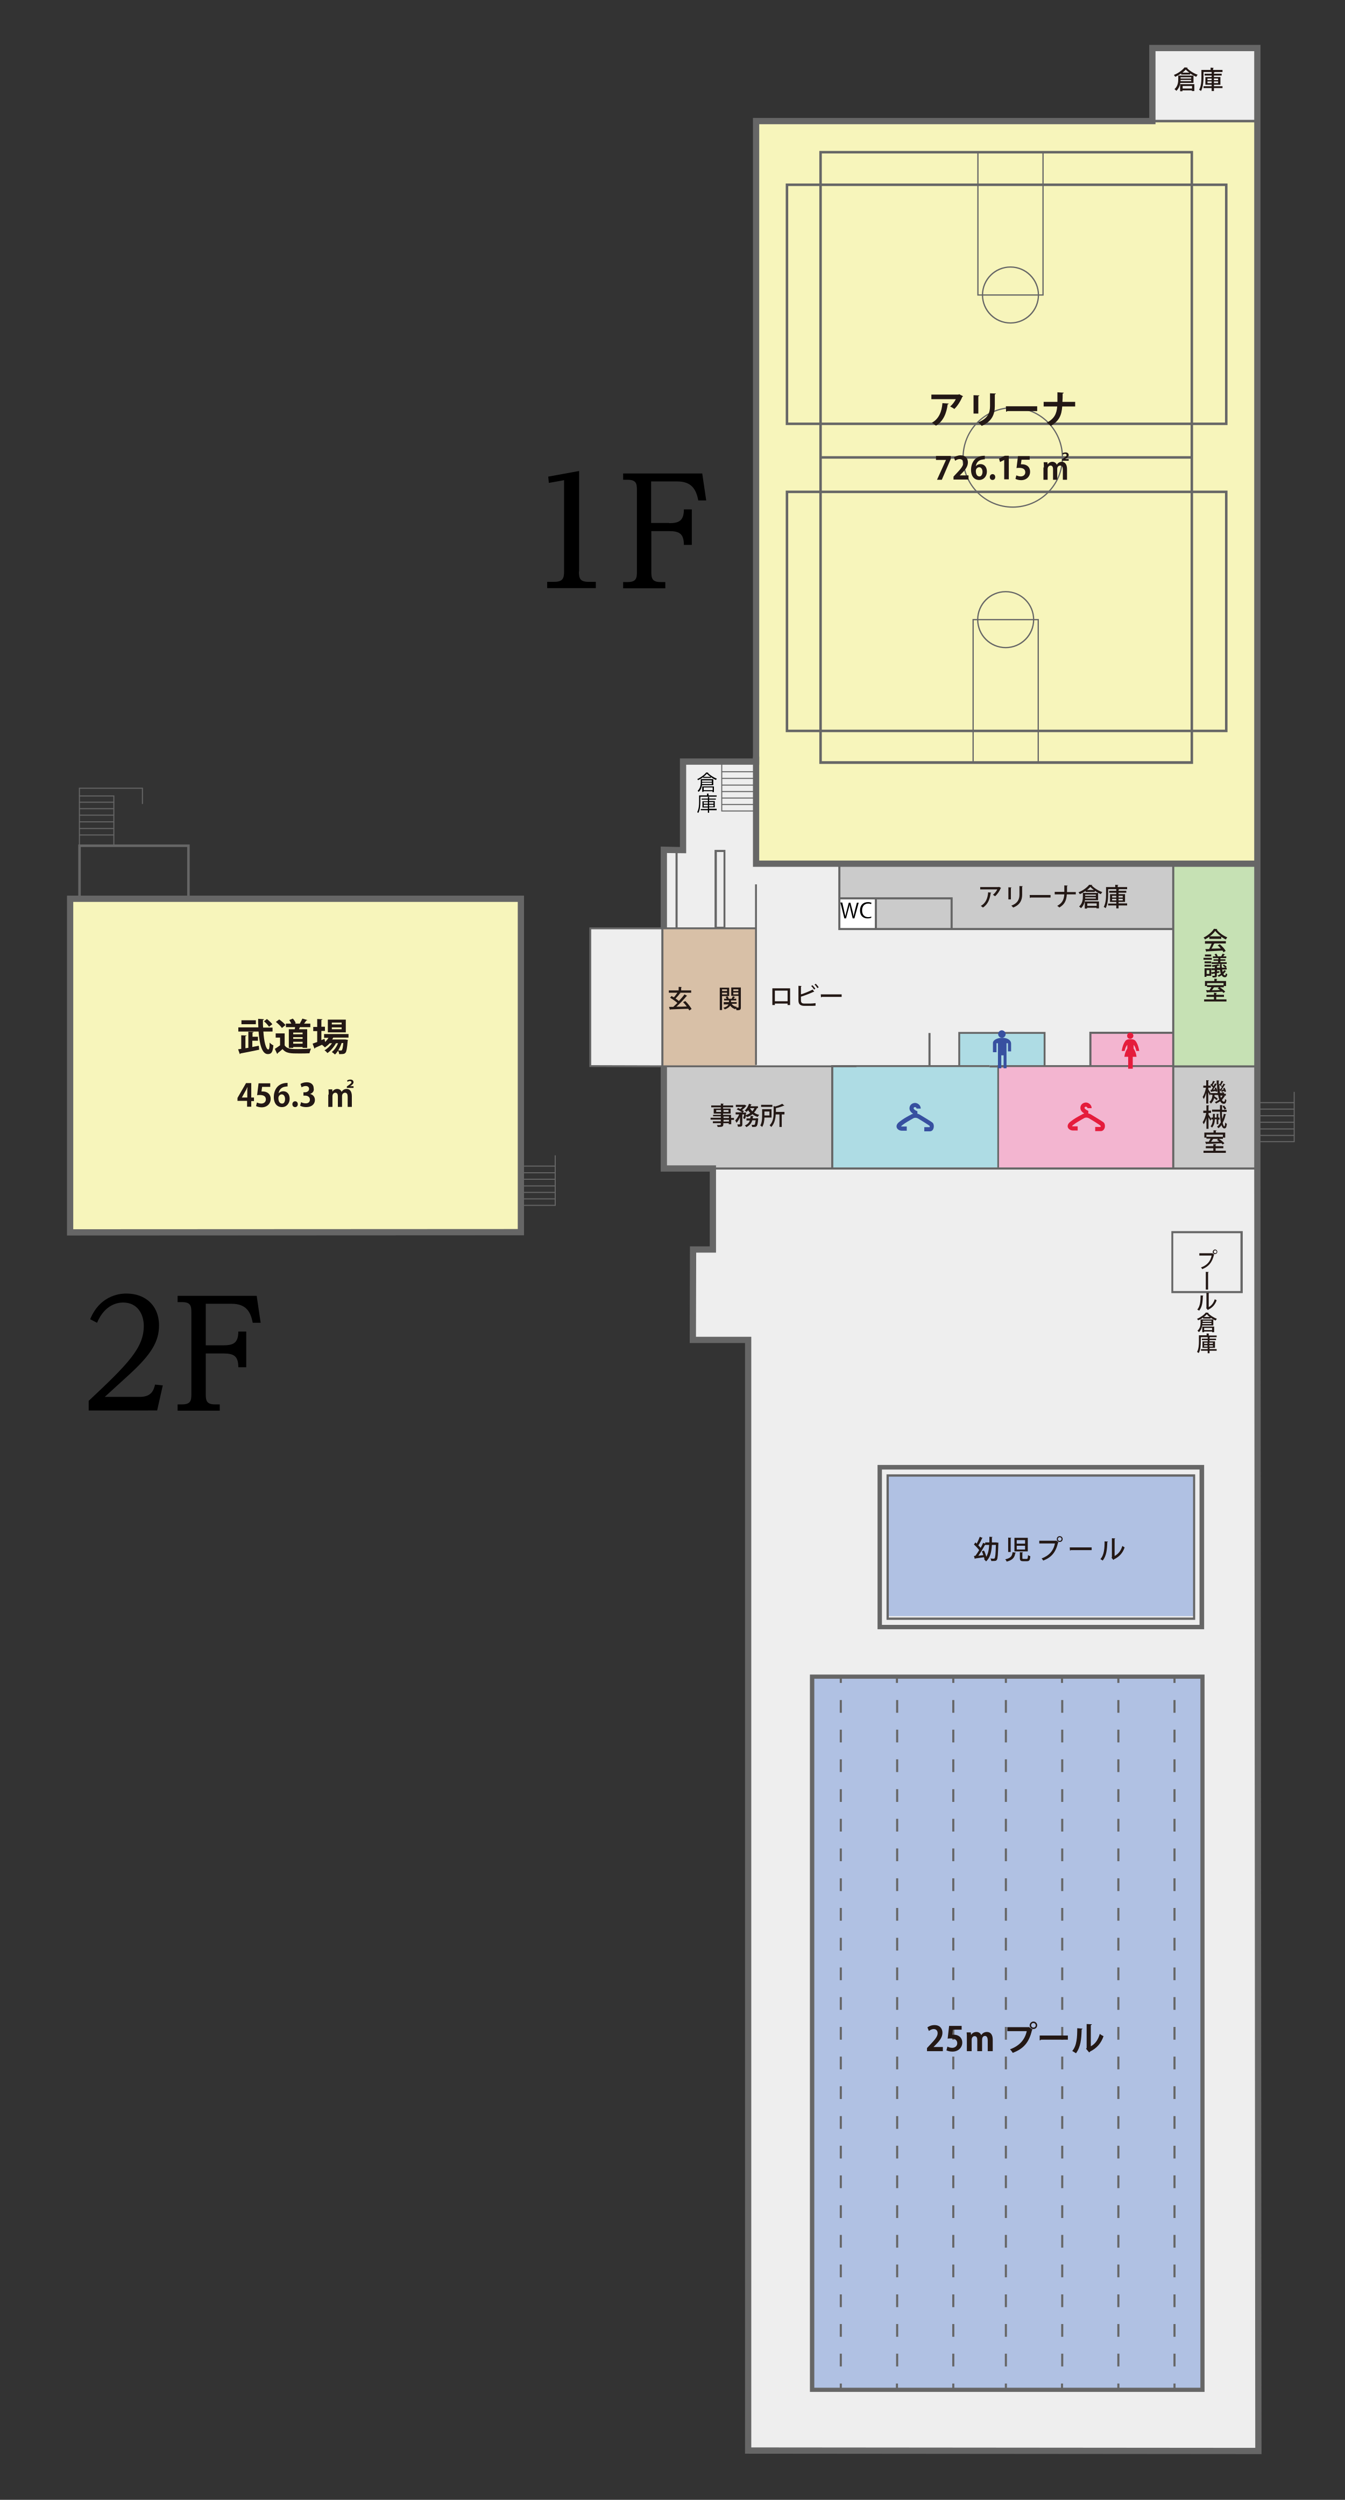<?xml version="1.0" encoding="utf-8"?>
<!-- Generator: Adobe Illustrator 28.0.0, SVG Export Plug-In . SVG Version: 6.00 Build 0)  -->
<svg version="1.1" xmlns="http://www.w3.org/2000/svg" xmlns:xlink="http://www.w3.org/1999/xlink" x="0px" y="0px"
	 viewBox="0 0 644.5 1197.4" style="enable-background:new 0 0 644.5 1197.4;" xml:space="preserve">
<rect x="0" y="0" width="644.5" height="1197.4" fill="#333333" stroke="none"/>
<style type="text/css">
	.st0{fill:#EEEEEE;}
	.st1{fill:#F7F5BB;}
	.st2{fill:#AEDCE4;}
	.st3{fill:#F3B5D0;}
	.st4{fill:#C6E1B4;}
	.st5{fill:#CBCBCB;}
	.st6{fill:#D8C0A7;}
	.st7{fill:#FFFFFF;}
	.st8{fill:#666666;}
	.st9{fill:#B0C1E3;}
	.st10{fill:none;stroke:#666666;stroke-width:1.943;stroke-miterlimit:10;}
	.st11{fill:#231815;}
	.st12{fill:#3750A0;}
	.st13{fill:#E51C3C;}
</style>
<g id="レイヤー_8">
	<polygon class="st0" points="318.1,445 318.1,407.6 326.6,407.6 326.8,364.5 362.3,364.5 362.3,57.8 552.2,57.8 552.8,23.1 
		602.5,23.1 602.5,559.4 603,1173.8 359,1173.8 359.4,641.7 332.7,641.8 332.7,598.5 341.6,598.5 341.7,559.4 318.1,559.4 
		318.1,510.8 282.8,510.8 282.8,445 	"/>
	<polyline class="st0" points="33.6,590.1 33.6,430.3 249.6,430.3 249.6,589.9 	"/>
</g>
<g id="レイヤー_7">
	
		<rect x="304" y="116.3" transform="matrix(-1.836970e-16 1 -1 -1.836970e-16 718.262 -245.954)" class="st1" width="356.3" height="239.7"/>
	
		<rect x="414.2" y="495.2" transform="matrix(-1.836970e-16 1 -1 -1.836970e-16 973.496 96.41)" class="st2" width="48.6" height="79.5"/>
	
		<rect x="495.7" y="493.2" transform="matrix(-1.836970e-16 1 -1 -1.836970e-16 1054.966 14.941)" class="st3" width="48.6" height="83.4"/>
	
		<rect x="533.9" y="442.6" transform="matrix(-1.836970e-16 1 -1 -1.836970e-16 1044.55 -119.622)" class="st4" width="96.3" height="39.7"/>
	
		<rect x="557.8" y="515.5" transform="matrix(-1.836970e-16 1 -1 -1.836970e-16 1117.471 -46.702)" class="st5" width="48.6" height="39.7"/>
	
		<rect x="334.2" y="494.7" transform="matrix(-1.836970e-16 1 -1 -1.836970e-16 893.469 176.556)" class="st5" width="48.5" height="80.7"/>
	
		<rect x="466.5" y="349.4" transform="matrix(-1.836970e-16 1 -1 -1.836970e-16 911.549 -52.829)" class="st5" width="31.3" height="160"/>
	
		<rect x="306.6" y="455.2" transform="matrix(-1.836970e-16 1 -1 -1.836970e-16 817.479 137.806)" class="st6" width="66.5" height="44.9"/>
	
		<rect x="61.8" y="402.3" transform="matrix(-1.836970e-16 1 -1 -1.836970e-16 651.878 368.727)" class="st1" width="159.5" height="216"/>
	
		<rect x="534.2" y="483" transform="matrix(-1.836970e-16 1 -1 -1.836970e-16 1044.851 -39.509)" class="st3" width="15.9" height="39.3"/>
	
		<rect x="472.3" y="482.3" transform="matrix(-1.836970e-16 1 -1 -1.836970e-16 982.879 22.467)" class="st2" width="15.9" height="40.7"/>
	
		<rect x="403.6" y="429.2" transform="matrix(-1.836970e-16 1 -1 -1.836970e-16 848.566 26.98)" class="st7" width="14.5" height="17.2"/>
</g>
<g id="レイヤー_2">
	<polygon class="st8" points="604.5,1175.5 603,1175.5 357,1175.3 357,643.3 330.5,643.3 330.6,597 340.1,597 340.1,561.2 
		316.6,561.2 316.6,510.8 319.6,510.8 319.6,558.2 343.1,558.2 343.1,600 333.6,600 333.5,640.3 360,640.3 360,1172.3 601.5,1172.5 
		601,559.7 601,24.5 553.7,24.5 553.7,59.5 363.8,59.5 363.8,366.3 328.8,366.3 328.8,408.7 319.6,408.6 319.6,445 316.6,445 
		316.6,405.5 325.8,405.7 325.8,363.3 360.8,363.3 360.8,56.5 550.7,56.5 550.7,21.5 604,21.5 604,559.7 	"/>
	<path class="st8" d="M32.1,591.8V429h219v162.7L32.1,591.8z M35.1,432v156.8l213-0.1V432H35.1z"/>
</g>
<g id="レイヤー_3">
	
		<rect x="312.2" y="880.7" transform="matrix(-1.836970e-16 1 -1 -1.836970e-16 1456.894 490.918)" class="st9" width="341.6" height="186.4"/>
	
		<rect x="465.2" y="667.1" transform="matrix(-1.836970e-16 1 -1 -1.836970e-16 1239.269 241.614)" class="st9" width="67.3" height="146.7"/>
	<path class="st8" d="M577.2,1145.7H388.1V802.1h189.1V1145.7z M390.2,1143.7h185V804.1h-185V1143.7z"/>
	<path class="st8" d="M577,780.4H420.5v-78.7H577V780.4z M422.6,778.3h152.2v-74.4H422.6V778.3z"/>
	<path class="st8" d="M572.7,775.9H424.8v-69.7h147.9V775.9z M425.9,774.8h145.8v-67.5H425.9V774.8z"/>
	<g>
		<rect x="562.3" y="803.1" class="st8" width="1" height="3"/>
		<path class="st8" d="M563.3,1133.5h-1v-6.1h1V1133.5z M563.3,1119.3h-1v-6.1h1V1119.3z M563.3,1105.1h-1v-6.1h1V1105.1z
			 M563.3,1090.8h-1v-6.1h1V1090.8z M563.3,1076.6h-1v-6.1h1V1076.6z M563.3,1062.4h-1v-6.1h1V1062.4z M563.3,1048.1h-1v-6.1h1
			V1048.1z M563.3,1033.9h-1v-6.1h1V1033.9z M563.3,1019.7h-1v-6.1h1V1019.7z M563.3,1005.4h-1v-6.1h1V1005.4z M563.3,991.2h-1v-6.1
			h1V991.2z M563.3,977h-1v-6.1h1V977z M563.3,962.7h-1v-6.1h1V962.7z M563.3,948.5h-1v-6.1h1V948.5z M563.3,934.3h-1v-6.1h1V934.3z
			 M563.3,920h-1v-6.1h1V920z M563.3,905.8h-1v-6.1h1V905.8z M563.3,891.5h-1v-6.1h1V891.5z M563.3,877.3h-1v-6.1h1V877.3z
			 M563.3,863.1h-1V857h1V863.1z M563.3,848.8h-1v-6.1h1V848.8z M563.3,834.6h-1v-6.1h1V834.6z M563.3,820.4h-1v-6.1h1V820.4z"/>
		<rect x="562.3" y="1141.7" class="st8" width="1" height="3"/>
	</g>
	<g>
		<rect x="535.4" y="803.1" class="st8" width="1" height="3"/>
		<path class="st8" d="M536.4,1133.5h-1v-6.1h1V1133.5z M536.4,1119.3h-1v-6.1h1V1119.3z M536.4,1105.1h-1v-6.1h1V1105.1z
			 M536.4,1090.8h-1v-6.1h1V1090.8z M536.4,1076.6h-1v-6.1h1V1076.6z M536.4,1062.4h-1v-6.1h1V1062.4z M536.4,1048.1h-1v-6.1h1
			V1048.1z M536.4,1033.9h-1v-6.1h1V1033.9z M536.4,1019.7h-1v-6.1h1V1019.7z M536.4,1005.4h-1v-6.1h1V1005.4z M536.4,991.2h-1v-6.1
			h1V991.2z M536.4,977h-1v-6.1h1V977z M536.4,962.7h-1v-6.1h1V962.7z M536.4,948.5h-1v-6.1h1V948.5z M536.4,934.3h-1v-6.1h1V934.3z
			 M536.4,920h-1v-6.1h1V920z M536.4,905.8h-1v-6.1h1V905.8z M536.4,891.5h-1v-6.1h1V891.5z M536.4,877.3h-1v-6.1h1V877.3z
			 M536.4,863.1h-1V857h1V863.1z M536.4,848.8h-1v-6.1h1V848.8z M536.4,834.6h-1v-6.1h1V834.6z M536.4,820.4h-1v-6.1h1V820.4z"/>
		<rect x="535.4" y="1141.7" class="st8" width="1" height="3"/>
	</g>
	<g>
		<rect x="508.4" y="803.1" class="st8" width="1" height="3"/>
		<path class="st8" d="M509.5,1133.5h-1v-6.1h1V1133.5z M509.5,1119.3h-1v-6.1h1V1119.3z M509.5,1105.1h-1v-6.1h1V1105.1z
			 M509.5,1090.8h-1v-6.1h1V1090.8z M509.5,1076.6h-1v-6.1h1V1076.6z M509.5,1062.4h-1v-6.1h1V1062.4z M509.5,1048.1h-1v-6.1h1
			V1048.1z M509.5,1033.9h-1v-6.1h1V1033.9z M509.5,1019.7h-1v-6.1h1V1019.7z M509.5,1005.4h-1v-6.1h1V1005.4z M509.5,991.2h-1v-6.1
			h1V991.2z M509.5,977h-1v-6.1h1V977z M509.5,962.7h-1v-6.1h1V962.7z M509.5,948.5h-1v-6.1h1V948.5z M509.5,934.3h-1v-6.1h1V934.3z
			 M509.5,920h-1v-6.1h1V920z M509.5,905.8h-1v-6.1h1V905.8z M509.5,891.5h-1v-6.1h1V891.5z M509.5,877.3h-1v-6.1h1V877.3z
			 M509.5,863.1h-1V857h1V863.1z M509.5,848.8h-1v-6.1h1V848.8z M509.5,834.6h-1v-6.1h1V834.6z M509.5,820.4h-1v-6.1h1V820.4z"/>
		<rect x="508.4" y="1141.7" class="st8" width="1" height="3"/>
	</g>
	<g>
		<rect x="481.5" y="803.1" class="st8" width="1" height="3"/>
		<path class="st8" d="M482.5,1133.5h-1v-6.1h1V1133.5z M482.5,1119.3h-1v-6.1h1V1119.3z M482.5,1105.1h-1v-6.1h1V1105.1z
			 M482.5,1090.8h-1v-6.1h1V1090.8z M482.5,1076.6h-1v-6.1h1V1076.6z M482.5,1062.4h-1v-6.1h1V1062.4z M482.5,1048.1h-1v-6.1h1
			V1048.1z M482.5,1033.9h-1v-6.1h1V1033.9z M482.5,1019.7h-1v-6.1h1V1019.7z M482.5,1005.4h-1v-6.1h1V1005.4z M482.5,991.2h-1v-6.1
			h1V991.2z M482.5,977h-1v-6.1h1V977z M482.5,962.7h-1v-6.1h1V962.7z M482.5,948.5h-1v-6.1h1V948.5z M482.5,934.3h-1v-6.1h1V934.3z
			 M482.5,920h-1v-6.1h1V920z M482.5,905.8h-1v-6.1h1V905.8z M482.5,891.5h-1v-6.1h1V891.5z M482.5,877.3h-1v-6.1h1V877.3z
			 M482.5,863.1h-1V857h1V863.1z M482.5,848.8h-1v-6.1h1V848.8z M482.5,834.6h-1v-6.1h1V834.6z M482.5,820.4h-1v-6.1h1V820.4z"/>
		<rect x="481.5" y="1141.7" class="st8" width="1" height="3"/>
	</g>
	<g>
		<rect x="456.3" y="803.1" class="st8" width="1" height="3"/>
		<path class="st8" d="M457.3,1133.5h-1v-6.1h1V1133.5z M457.3,1119.3h-1v-6.1h1V1119.3z M457.3,1105.1h-1v-6.1h1V1105.1z
			 M457.3,1090.8h-1v-6.1h1V1090.8z M457.3,1076.6h-1v-6.1h1V1076.6z M457.3,1062.4h-1v-6.1h1V1062.4z M457.3,1048.1h-1v-6.1h1
			V1048.1z M457.3,1033.9h-1v-6.1h1V1033.9z M457.3,1019.7h-1v-6.1h1V1019.7z M457.3,1005.4h-1v-6.1h1V1005.4z M457.3,991.2h-1v-6.1
			h1V991.2z M457.3,977h-1v-6.1h1V977z M457.3,962.7h-1v-6.1h1V962.7z M457.3,948.5h-1v-6.1h1V948.5z M457.3,934.3h-1v-6.1h1V934.3z
			 M457.3,920h-1v-6.1h1V920z M457.3,905.8h-1v-6.1h1V905.8z M457.3,891.5h-1v-6.1h1V891.5z M457.3,877.3h-1v-6.1h1V877.3z
			 M457.3,863.1h-1V857h1V863.1z M457.3,848.8h-1v-6.1h1V848.8z M457.3,834.6h-1v-6.1h1V834.6z M457.3,820.4h-1v-6.1h1V820.4z"/>
		<rect x="456.3" y="1141.7" class="st8" width="1" height="3"/>
	</g>
	<g>
		<rect x="429.3" y="803.1" class="st8" width="1" height="3"/>
		<path class="st8" d="M430.4,1133.5h-1v-6.1h1V1133.5z M430.4,1119.3h-1v-6.1h1V1119.3z M430.4,1105.1h-1v-6.1h1V1105.1z
			 M430.4,1090.8h-1v-6.1h1V1090.8z M430.4,1076.6h-1v-6.1h1V1076.6z M430.4,1062.4h-1v-6.1h1V1062.4z M430.4,1048.1h-1v-6.1h1
			V1048.1z M430.4,1033.9h-1v-6.1h1V1033.9z M430.4,1019.7h-1v-6.1h1V1019.7z M430.4,1005.4h-1v-6.1h1V1005.4z M430.4,991.2h-1v-6.1
			h1V991.2z M430.4,977h-1v-6.1h1V977z M430.4,962.7h-1v-6.1h1V962.7z M430.4,948.5h-1v-6.1h1V948.5z M430.4,934.3h-1v-6.1h1V934.3z
			 M430.4,920h-1v-6.1h1V920z M430.4,905.8h-1v-6.1h1V905.8z M430.4,891.5h-1v-6.1h1V891.5z M430.4,877.3h-1v-6.1h1V877.3z
			 M430.4,863.1h-1V857h1V863.1z M430.4,848.8h-1v-6.1h1V848.8z M430.4,834.6h-1v-6.1h1V834.6z M430.4,820.4h-1v-6.1h1V820.4z"/>
		<rect x="429.3" y="1141.7" class="st8" width="1" height="3"/>
	</g>
	<g>
		<rect x="402.4" y="803.1" class="st8" width="1" height="3"/>
		<path class="st8" d="M403.4,1133.5h-1v-6.1h1V1133.5z M403.4,1119.3h-1v-6.1h1V1119.3z M403.4,1105.1h-1v-6.1h1V1105.1z
			 M403.4,1090.8h-1v-6.1h1V1090.8z M403.4,1076.6h-1v-6.1h1V1076.6z M403.4,1062.4h-1v-6.1h1V1062.4z M403.4,1048.1h-1v-6.1h1
			V1048.1z M403.4,1033.9h-1v-6.1h1V1033.9z M403.4,1019.7h-1v-6.1h1V1019.7z M403.4,1005.4h-1v-6.1h1V1005.4z M403.4,991.2h-1v-6.1
			h1V991.2z M403.4,977h-1v-6.1h1V977z M403.4,962.7h-1v-6.1h1V962.7z M403.4,948.5h-1v-6.1h1V948.5z M403.4,934.3h-1v-6.1h1V934.3z
			 M403.4,920h-1v-6.1h1V920z M403.4,905.8h-1v-6.1h1V905.8z M403.4,891.5h-1v-6.1h1V891.5z M403.4,877.3h-1v-6.1h1V877.3z
			 M403.4,863.1h-1V857h1V863.1z M403.4,848.8h-1v-6.1h1V848.8z M403.4,834.6h-1v-6.1h1V834.6z M403.4,820.4h-1v-6.1h1V820.4z"/>
		<rect x="402.4" y="1141.7" class="st8" width="1" height="3"/>
	</g>
	<path class="st8" d="M571.7,365.9H392.6V72.3h179.1V365.9z M393.8,364.6h176.7V73.5H393.8V364.6z"/>
	<path class="st8" d="M588.3,203.6H376.5V87.9h211.7V203.6z M377.7,202.4h209.3V89.1H377.7V202.4z"/>
	<path class="st8" d="M588.3,350.7H376.5V235h211.7V350.7z M377.7,349.5h209.3V236.2H377.7V349.5z"/>
	<rect x="393.2" y="218.5" class="st8" width="177.9" height="1.2"/>
	<path class="st8" d="M485.3,243.2c-13.3,0-24.1-10.8-24.1-24.1c0-13.3,10.8-24.1,24.1-24.1c13.3,0,24.1,10.8,24.1,24.1
		C509.4,232.4,498.6,243.2,485.3,243.2z M485.3,195.6c-13,0-23.5,10.5-23.5,23.5c0,13,10.5,23.5,23.5,23.5c13,0,23.5-10.5,23.5-23.5
		C508.8,206.1,498.3,195.6,485.3,195.6z"/>
	<polygon class="st8" points="500.1,141.6 468.3,141.6 468.3,72.9 468.9,72.9 468.9,141 499.5,141 499.5,72.9 500.1,72.9 	"/>
	<path class="st8" d="M484.2,155c-7.6,0-13.7-6.1-13.7-13.7s6.1-13.7,13.7-13.7s13.7,6.1,13.7,13.7S491.8,155,484.2,155z
		 M484.2,128.2c-7.2,0-13.1,5.9-13.1,13.1c0,7.2,5.9,13.1,13.1,13.1c7.2,0,13.1-5.9,13.1-13.1C497.3,134.1,491.4,128.2,484.2,128.2z
		"/>
	<polygon class="st8" points="497.8,365.2 497.2,365.2 497.2,297.1 466.6,297.1 466.6,365.2 466,365.2 466,296.5 497.8,296.5 	"/>
	<path class="st8" d="M481.9,310.5c-7.6,0-13.7-6.1-13.7-13.7s6.1-13.7,13.7-13.7s13.7,6.1,13.7,13.7S489.5,310.5,481.9,310.5z
		 M481.9,283.7c-7.2,0-13.1,5.9-13.1,13.1c0,7.2,5.9,13.1,13.1,13.1S495,304,495,296.8C495,289.6,489.2,283.7,481.9,283.7z"/>
	<rect x="552.2" y="57.4" class="st8" width="49.8" height="1.2"/>
</g>
<g id="レイヤー_4">
	<rect x="361.8" y="423.6" class="st8" width="0.9" height="86.5"/>
	<path class="st10" d="M317.4,445"/>
	<rect x="338.8" y="559.2" class="st8" width="264.9" height="1"/>
	<polygon class="st8" points="602.5,415.2 360.8,415.2 360.8,362.4 363.8,362.4 363.8,412.2 602.5,412.2 	"/>
	<rect x="561.7" y="413.7" class="st8" width="1" height="146"/>
	<polygon class="st8" points="562.2,445.5 401.7,445.5 401.7,413.7 402.7,413.7 402.7,444.5 562.2,444.5 	"/>
	<polygon class="st8" points="478.7,559.3 477.9,559.3 477.9,510.2 562.2,510.2 562.2,511.1 478.7,511.1 	"/>
	<polygon class="st8" points="399.3,559.7 398.3,559.7 398.3,510.2 474.2,510.2 474.2,511.1 399.3,511.1 	"/>
	<polygon class="st8" points="410.4,511.2 318.1,511.2 282.4,511.1 282.4,444.2 362.2,444.2 362.2,445.1 283.3,445.1 283.3,510.2 
		318.1,510.3 410.4,510.3 	"/>
	<rect x="474.2" y="510.3" class="st8" width="8.2" height="1"/>
	<rect x="562.2" y="510.3" class="st8" width="40.3" height="1"/>
	<polygon class="st8" points="90.9,430.5 89.7,430.5 89.7,405.7 38.7,405.7 38.7,430.5 37.5,430.5 37.5,404.5 90.9,404.5 	"/>
	<polygon class="st8" points="523,510.6 522,510.6 522,494.2 561.8,494.2 561.8,495.2 523,495.2 	"/>
	<g>
		<polygon class="st8" points="362.3,388.7 345.6,388.7 345.6,364.5 346.1,364.5 346.1,388.2 362.3,388.2 		"/>
		<rect x="345.8" y="375.8" class="st8" width="16.4" height="0.5"/>
		<rect x="345.8" y="378.9" class="st8" width="16.4" height="0.5"/>
		<rect x="345.8" y="382" class="st8" width="16.4" height="0.5"/>
		<rect x="345.8" y="385.1" class="st8" width="16.4" height="0.5"/>
		<rect x="345.8" y="372.6" class="st8" width="16.4" height="0.5"/>
		<rect x="345.8" y="369.4" class="st8" width="16.4" height="0.5"/>
	</g>
	<g>
		<polygon class="st8" points="266.3,577.6 249.6,577.6 249.6,577.1 265.8,577.1 265.8,553.4 266.3,553.4 		"/>
		<rect x="249.6" y="564.6" class="st8" width="16.4" height="0.5"/>
		<rect x="249.6" y="567.8" class="st8" width="16.4" height="0.5"/>
		<rect x="249.6" y="570.9" class="st8" width="16.4" height="0.5"/>
		<rect x="249.6" y="574" class="st8" width="16.4" height="0.5"/>
		<rect x="249.6" y="561.5" class="st8" width="16.4" height="0.5"/>
		<rect x="249.6" y="558.3" class="st8" width="16.4" height="0.5"/>
	</g>
	<g>
		<polygon class="st8" points="620.4,547.1 603.7,547.1 603.7,546.6 619.9,546.6 619.9,523 620.4,523 		"/>
		<rect x="603.7" y="534.2" class="st8" width="16.4" height="0.5"/>
		<rect x="603.7" y="537.3" class="st8" width="16.4" height="0.5"/>
		<rect x="603.7" y="540.5" class="st8" width="16.4" height="0.5"/>
		<rect x="603.7" y="543.6" class="st8" width="16.4" height="0.5"/>
		<rect x="603.7" y="531" class="st8" width="16.4" height="0.5"/>
		<rect x="603.7" y="527.9" class="st8" width="16.4" height="0.5"/>
	</g>
	<g>
		<polygon class="st8" points="54.8,405.1 54.3,405.1 54.3,381.5 38.3,381.5 38.3,405.1 37.8,405.1 37.8,381 54.8,381 		"/>
		<rect x="38.1" y="393.4" class="st8" width="16.4" height="0.5"/>
		<rect x="38.1" y="390.2" class="st8" width="16.4" height="0.5"/>
		<rect x="38.1" y="387.1" class="st8" width="16.4" height="0.5"/>
		<rect x="38.1" y="384" class="st8" width="16.4" height="0.5"/>
		<rect x="38.1" y="396.6" class="st8" width="16.4" height="0.5"/>
		<rect x="38.1" y="399.7" class="st8" width="16.4" height="0.5"/>
	</g>
	<polygon class="st8" points="456.5,445 455.5,445 455.5,430.8 402.2,430.8 402.2,429.8 456.5,429.8 	"/>
	<rect x="419.2" y="430.3" class="st8" width="1" height="14.7"/>
	<polygon class="st8" points="501,510.6 500.1,510.6 500.1,495.2 460.1,495.2 460.1,510.6 459.2,510.6 459.2,494.3 501,494.3 	"/>
	<path class="st8" d="M595.5,619.4h-34.2v-29.7h34.2V619.4z M562.2,618.4h32.2v-27.7h-32.2V618.4z"/>
	<rect x="444.9" y="494.8" class="st8" width="1" height="16"/>
	<rect x="316.9" y="445" class="st8" width="1" height="65.9"/>
	<polygon class="st8" points="68.5,385.1 68,385.1 68,377.8 38.3,377.8 38.3,381.2 37.8,381.2 37.8,377.3 68.5,377.3 	"/>
</g>
<g id="文字">
	<g>
		<path class="st11" d="M461.5,189.8c-0.1,0.1-0.2,0.2-0.4,0.3c-0.8,2-2.3,4.4-3.8,5.8c-0.5-0.4-1.4-0.9-2-1.2
			c1.1-0.9,2.2-2.4,2.7-3.5h-11.7V189h13l0.3-0.2L461.5,189.8z M454.6,193.3c0,0.2-0.2,0.3-0.5,0.4c-0.5,3.9-1.9,8-5.6,10.2
			c-0.5-0.4-1.4-1.1-2-1.4c3.4-1.8,4.8-5.4,5.1-9.4L454.6,193.3z"/>
		<path class="st11" d="M466.5,198.2v-8.9l2.8,0.1c0,0.2-0.2,0.3-0.5,0.4v8.3H466.5z M477.2,188.5c0,0.2-0.2,0.3-0.5,0.4v5.6
			c0,3.8-1.3,7.4-6.3,9.5c-0.3-0.5-1.2-1.3-1.7-1.7c4.8-1.8,5.7-4.8,5.7-7.8v-6.1L477.2,188.5z"/>
		<path class="st11" d="M482,194.6h15v2.3h-14.3c-0.1,0.2-0.4,0.3-0.6,0.3L482,194.6z"/>
		<path class="st11" d="M515.2,194.7H509c-0.3,4.2-1.5,7-5.5,9.3c-0.5-0.5-1.3-1.1-1.9-1.5c3.6-2,4.7-4.2,5-7.8h-6.5v-2.2h6.6
			c0-0.6,0-2.6,0-4.6l3,0.2c0,0.2-0.2,0.4-0.5,0.4c0,1.4,0,2.8-0.1,4h6.1V194.7z"/>
	</g>
	<g>
		<path class="st11" d="M448.5,218.4h7.1v1.4l-4.3,10H449l4.3-9.5v0h-4.8V218.4z"/>
		<path class="st11" d="M464,229.7h-7.1v-1.4l1.3-1.4c2.1-2.2,3.4-3.7,3.4-5.2c0-1-0.5-1.8-1.8-1.8c-0.8,0-1.6,0.4-2.1,0.8l-0.6-1.6
			c0.7-0.5,1.9-1,3.2-1c2.4,0,3.5,1.5,3.5,3.4c0,2-1.4,3.7-3,5.3l-0.9,0.9v0h4.2V229.7z"/>
		<path class="st11" d="M467.6,223.3c0.5-0.6,1.3-1,2.2-1c1.8,0,3.1,1.3,3.1,3.6c0,2.1-1.4,4-3.7,4c-2.6,0-3.9-2.1-3.9-4.8
			c0-2.6,1.2-6.8,6.6-6.8v1.7c-0.3,0-0.6,0-1,0.1C468.8,220.3,467.8,221.8,467.6,223.3L467.6,223.3z M470.8,226
			c0-1.2-0.6-2.2-1.6-2.2c-0.7,0-1.6,0.6-1.6,1.8c0,1.5,0.6,2.6,1.7,2.6C470.2,228.3,470.8,227.2,470.8,226z"/>
		<path class="st11" d="M474.3,228.5c0-0.8,0.6-1.4,1.3-1.4c0.8,0,1.3,0.6,1.3,1.4c0,0.8-0.5,1.4-1.3,1.4
			C474.8,229.9,474.3,229.3,474.3,228.5z"/>
		<path class="st11" d="M481.2,229.7v-9.4h0l-2,1l-0.5-1.6l2.8-1.4h1.9v11.3H481.2z"/>
		<path class="st11" d="M493.4,218.4v1.8h-3.9l-0.3,2.2c0.2,0,0.4,0,0.6,0c2,0,3.8,1.1,3.8,3.6c0,2.2-1.7,4-4.3,4
			c-1.1,0-2.1-0.3-2.7-0.6l0.4-1.7c0.5,0.2,1.3,0.5,2.1,0.5c1.2,0,2.2-0.7,2.2-2c0-1.4-1-2.1-2.9-2.1c-0.5,0-0.9,0-1.3,0.1l0.7-5.7
			H493.4z"/>
		<path class="st11" d="M500.2,223.9c0-0.9,0-1.8-0.1-2.5h1.8l0.1,1.1l0,0c0.4-0.7,1.2-1.3,2.3-1.3c1,0,1.8,0.6,2.1,1.4h0
			c0.3-0.5,1-1.4,2.4-1.4c1.4,0,2.5,1.1,2.5,3.5v5.1h-2V225c0-1.2-0.3-2-1.3-2c-0.5,0-1.4,0.4-1.4,1.6v5.2h-2v-5.1
			c0-0.9-0.3-1.7-1.2-1.7c-0.7,0-1.4,0.6-1.4,1.7v5.1h-2V223.9z M508.9,220.5V220l0.6-0.4c1.2-0.9,1.6-1.2,1.6-1.6
			c0-0.3-0.2-0.6-0.8-0.6c-0.4,0-0.8,0.2-1,0.4l-0.3-0.6c0.4-0.3,0.9-0.5,1.6-0.5c0.9,0,1.5,0.5,1.5,1.3c0,0.6-0.5,1.1-1.2,1.6
			l-0.5,0.3v0h1.7v0.8H508.9z"/>
	</g>
	<g>
		<path class="st11" d="M120.9,498.6v2.9l3.1-0.6l0.2,1.9c-3.3,0.7-6.8,1.4-9,1.8c0,0.2-0.2,0.3-0.3,0.3l-0.8-2.3l1.5-0.2v-6.5
			l2.5,0.1c0,0.2-0.1,0.3-0.5,0.3v5.8l1.4-0.2v-7.7l2.5,0.1c0,0.2-0.1,0.3-0.5,0.3v2h2.6v1.9H120.9z M130.6,494.1h-4.4
			c0.3,4.7,1.2,8.6,2.4,8.6c0.4,0,0.6-1,0.6-3.3c0.5,0.5,1.2,1.1,1.8,1.3c-0.3,3.4-1,4.2-2.7,4.2c-2.8,0-4-5-4.4-10.8h-9.7v-2h9.6
			c-0.1-1.4-0.1-2.8-0.1-4.1l2.8,0.2c0,0.2-0.2,0.3-0.5,0.4c0,0.4,0,0.8,0,1.3c0,0.8,0,1.5,0.1,2.3h4.5V494.1z M122.6,488.7v1.9
			h-6.9v-1.9H122.6z M127.9,488.1c0.9,0.7,2.1,1.8,2.6,2.5l-1.6,1.2c-0.5-0.8-1.5-1.9-2.4-2.6L127.9,488.1z"/>
		<path class="st11" d="M136.4,495v5.7c1.1,1.8,3.3,1.8,6.4,1.8c2.1,0,4.5-0.1,6.2-0.2c-0.2,0.5-0.6,1.6-0.7,2.2
			c-1.3,0.1-3.2,0.1-5,0.1c-4,0-6.2,0-7.9-2.1c-0.8,0.7-1.6,1.4-2.3,1.9c0,0.2-0.1,0.3-0.3,0.4l-1.1-2.4c0.8-0.5,1.7-1.1,2.5-1.7
			V497h-2.1v-2H136.4z M133.8,488.3c1.1,0.8,2.4,1.9,3,2.7l-1.7,1.4c-0.6-0.9-1.9-2.1-2.9-2.9L133.8,488.3z M138.5,493h2.7
			c0.1-0.3,0.2-0.6,0.2-1H137v-1.7h2.6c-0.3-0.5-0.6-1.2-1-1.7l1.7-0.7c0.6,0.6,1.2,1.5,1.4,2.2l-0.4,0.2h2.6l-0.2-0.1
			c0.4-0.7,0.9-1.6,1.2-2.3l2.4,0.7c-0.1,0.1-0.2,0.2-0.5,0.2c-0.3,0.4-0.7,1-1.1,1.5h3v1.7h-5c-0.1,0.3-0.3,0.6-0.4,1h3.9v8.9H145
			v-0.4h-4.5v0.4h-2.1V493z M145,495.4v-0.8h-4.5v0.8H145z M140.5,496.8v0.8h4.5v-0.8H140.5z M140.5,499.9h4.5V499h-4.5V499.9z"/>
		<path class="st11" d="M167,497h-7.3c-0.2,0.3-0.3,0.6-0.5,0.9h5.9l0.4,0l1.2,0.2c0,0.2-0.1,0.4-0.1,0.5c-0.3,3.6-0.6,5.1-1,5.6
			c-0.5,0.6-1,0.7-2.3,0.7c-0.2,0-0.5,0-0.8,0c0-0.5-0.2-1.2-0.5-1.6c-0.5,0.7-1,1.4-1.5,1.8c-0.4-0.4-1-0.9-1.5-1.2
			c1.2-0.9,2.3-2.5,3-4.2h-1c-1,1.8-2.6,3.7-4.1,4.7c-0.3-0.4-0.9-1-1.4-1.3c1.3-0.7,2.6-2,3.6-3.4h-1.1c-0.7,0.8-1.5,1.4-2.3,2
			c-0.3-0.3-1-1-1.4-1.2c0.1-0.1,0.2-0.1,0.3-0.2v0c-1.4,0.6-2.6,1.2-3.6,1.6c0,0.2-0.1,0.3-0.3,0.4l-0.9-2.4
			c0.6-0.2,1.4-0.5,2.2-0.8v-5.2h-1.9v-2h1.9v-3.8l2.5,0.1c0,0.2-0.1,0.3-0.5,0.3v3.3h1.7v2h-1.7v4.4l1.5-0.6c0,0,0,0.1,0.3,1.5
			c0.6-0.6,1.2-1.3,1.6-2h-2.1v-1.8H167V497z M165.7,488.4v6.1h-8.6v-6.1H165.7z M163.7,490.7v-0.9H159v0.9H163.7z M163.7,493v-0.9
			H159v0.9H163.7z M163.7,499.6c-0.4,1.2-1,2.5-1.6,3.5c0.5,0.1,1,0.1,1.2,0.1s0.4,0,0.5-0.2c0.3-0.3,0.5-1.2,0.7-3.4H163.7z"/>
	</g>
	<g>
		<path class="st11" d="M120.5,530.1h-2.1v-2.8h-4.6v-1.4l4.1-7.1h2.5v6.9h1.3v1.7h-1.3V530.1z M115.9,525.7h2.6v-2.8
			c0-0.7,0-1.4,0.1-2.1h-0.1c-0.3,0.7-0.6,1.4-1,2L115.9,525.7L115.9,525.7z"/>
		<path class="st11" d="M129.5,518.8v1.8h-3.9l-0.3,2.2c0.2,0,0.4,0,0.6,0c2,0,3.8,1.1,3.8,3.6c0,2.2-1.7,4-4.3,4
			c-1.1,0-2.1-0.3-2.7-0.6l0.4-1.7c0.5,0.2,1.3,0.5,2.1,0.5c1.2,0,2.2-0.7,2.2-2c0-1.4-1-2.1-2.9-2.1c-0.5,0-0.9,0-1.3,0.1l0.7-5.7
			H129.5z"/>
		<path class="st11" d="M133.5,523.7c0.5-0.6,1.3-1,2.2-1c1.8,0,3.1,1.3,3.1,3.6c0,2.1-1.4,4-3.7,4c-2.6,0-3.9-2.1-3.9-4.8
			c0-2.6,1.2-6.8,6.6-6.8v1.7c-0.3,0-0.6,0-1,0.1C134.7,520.7,133.7,522.2,133.5,523.7L133.5,523.7z M136.6,526.4
			c0-1.2-0.6-2.2-1.6-2.2c-0.7,0-1.6,0.6-1.6,1.8c0,1.5,0.6,2.6,1.7,2.6C136.1,528.7,136.6,527.7,136.6,526.4z"/>
		<path class="st11" d="M140.1,528.9c0-0.8,0.6-1.4,1.3-1.4c0.8,0,1.3,0.6,1.3,1.4c0,0.8-0.5,1.4-1.3,1.4S140.1,529.7,140.1,528.9z"
			/>
		<path class="st11" d="M148.6,524c1.3,0.3,2.3,1.3,2.3,2.9c0,1.9-1.5,3.4-4.2,3.4c-1.2,0-2.3-0.3-2.9-0.7l0.5-1.7
			c0.4,0.3,1.3,0.6,2.2,0.6c1.4,0,2-0.8,2-1.8c0-1.3-1.1-1.9-2.3-1.9h-0.8v-1.6h0.7c0.9,0,2-0.5,2-1.6c0-0.8-0.5-1.4-1.6-1.4
			c-0.8,0-1.5,0.3-2,0.6l-0.5-1.6c0.6-0.4,1.7-0.8,3-0.8c2.2,0,3.3,1.3,3.3,2.8C150.6,522.6,149.9,523.5,148.6,524L148.6,524z"/>
		<path class="st11" d="M157.5,524.3c0-0.9,0-1.8-0.1-2.5h1.8l0.1,1.1l0,0c0.4-0.7,1.2-1.3,2.3-1.3c1,0,1.8,0.6,2.1,1.4h0
			c0.3-0.5,1-1.4,2.4-1.4c1.4,0,2.5,1,2.5,3.5v5.1h-2v-4.8c0-1.2-0.3-2-1.3-2c-0.5,0-1.4,0.4-1.4,1.6v5.2h-2v-5.1
			c0-0.9-0.3-1.7-1.2-1.7c-0.7,0-1.4,0.6-1.4,1.7v5.1h-2V524.3z M166.2,520.9v-0.5l0.6-0.4c1.2-0.9,1.6-1.2,1.6-1.6
			c0-0.3-0.2-0.6-0.8-0.6c-0.4,0-0.8,0.2-1,0.4l-0.3-0.6c0.4-0.3,0.9-0.5,1.6-0.5c0.9,0,1.5,0.5,1.5,1.3c0,0.6-0.5,1.1-1.2,1.6
			l-0.5,0.3v0h1.7v0.8H166.2z"/>
	</g>
	<g>
		<g>
			<path class="st11" d="M451.9,982.5h-7.7V981l1.4-1.5c2.3-2.4,3.7-4,3.7-5.6c0-1.1-0.6-2-1.9-2c-0.9,0-1.7,0.5-2.3,0.9l-0.7-1.7
				c0.8-0.6,2-1.1,3.4-1.1c2.6,0,3.8,1.7,3.8,3.7c0,2.2-1.5,4-3.3,5.8l-1,1v0h4.5V982.5z"/>
			<path class="st11" d="M460.8,970.2v2h-4.2l-0.3,2.4c0.2,0,0.4,0,0.7,0c2.1,0,4.1,1.2,4.1,3.8c0,2.3-1.8,4.3-4.7,4.3
				c-1.2,0-2.3-0.3-2.9-0.6l0.5-1.8c0.5,0.3,1.4,0.6,2.3,0.6c1.2,0,2.4-0.8,2.4-2.2c0-1.5-1.1-2.3-3.2-2.3c-0.6,0-1,0-1.4,0.1
				l0.7-6.1H460.8z"/>
			<path class="st11" d="M475.7,982.5h-2.4v-5.1c0-1.3-0.4-2.2-1.3-2.2c-0.7,0-1.4,0.5-1.4,1.8v5.5h-2.3v-5.3c0-1.1-0.3-1.9-1.3-1.9
				c-0.7,0-1.4,0.6-1.4,1.8v5.4h-2.3v-6.3c0-1.1,0-1.9-0.1-2.7h2l0.1,1.2h0c0.4-0.6,1.2-1.4,2.6-1.4c1.1,0,1.9,0.6,2.3,1.5h0
				c0.7-1.1,1.7-1.5,2.7-1.5c1.6,0,2.8,1.1,2.8,3.7V982.5z"/>
			<path class="st11" d="M482.8,971h10.1l0.1-0.1l1.8,1.3c-0.1,0.1-0.2,0.2-0.3,0.2c-1.4,6.1-4.2,9-9.2,10.9
				c-0.3-0.5-0.9-1.3-1.3-1.7c4.4-1.6,7.1-4.5,8-8.7h-9.3V971z M495.2,968.3c1,0,1.8,0.8,1.8,1.8c0,1-0.8,1.8-1.8,1.8
				c-1,0-1.8-0.8-1.8-1.8C493.4,969.1,494.3,968.3,495.2,968.3z M496.3,970.1c0-0.6-0.5-1.1-1.1-1.1c-0.6,0-1.1,0.5-1.1,1.1
				s0.5,1.1,1.1,1.1C495.9,971.2,496.3,970.7,496.3,970.1z"/>
			<path class="st11" d="M498.2,975h13.5v2h-12.9c-0.1,0.2-0.3,0.3-0.6,0.3L498.2,975z"/>
			<path class="st11" d="M518.7,971.7c0,0.2-0.2,0.3-0.4,0.4c-0.1,4.7-0.5,8.4-2.7,11.4c-0.5-0.3-1.2-0.8-1.8-1.1
				c2.2-2.5,2.4-6.7,2.4-10.9L518.7,971.7z M522.8,980.1c2.2-1.2,3.5-3.4,4.2-5.9c0.4,0.4,1.3,0.9,1.8,1.1c-1.2,3.4-3.1,5.7-6.5,7.4
				c-0.1,0.2-0.2,0.3-0.4,0.4l-1.5-1.8l0.3-0.3v-11.5l2.5,0.1c0,0.2-0.1,0.3-0.5,0.4V980.1z"/>
		</g>
	</g>
	<g>
		<path class="st11" d="M479.7,425.3c0,0.1-0.1,0.1-0.2,0.2c-0.6,1.4-1.6,2.9-2.7,3.8c-0.2-0.2-0.7-0.5-1-0.7
			c0.9-0.7,1.7-1.8,2.1-2.6h-8.2v-1.1h8.8l0.2-0.1L479.7,425.3z M475,427.6c0,0.1-0.1,0.2-0.3,0.2c-0.3,2.7-1.3,5.4-3.7,6.9
			c-0.3-0.2-0.7-0.6-1-0.8c2.4-1.3,3.3-3.7,3.5-6.5L475,427.6z"/>
		<path class="st11" d="M483.2,430.9V425l1.5,0.1c0,0.1-0.1,0.2-0.3,0.2v5.5H483.2z M490.1,424.5c0,0.1-0.1,0.2-0.3,0.2v3.8
			c0,2.5-0.9,4.9-4.3,6.2c-0.2-0.2-0.6-0.7-0.9-0.9c3.2-1.2,3.9-3.2,3.9-5.3v-4.1L490.1,424.5z"/>
		<path class="st11" d="M493.4,428.7h10v1.2h-9.5c-0.1,0.1-0.2,0.2-0.4,0.2L493.4,428.7z"/>
		<path class="st11" d="M515.5,428.4h-4.3c-0.2,2.9-1,4.8-3.6,6.3c-0.2-0.3-0.7-0.6-1-0.8c2.4-1.3,3.2-2.9,3.4-5.5h-4.6v-1.2h4.6
			c0-0.9,0-2,0-3.1l1.6,0.1c0,0.1-0.1,0.2-0.3,0.3c0,1,0,1.9,0,2.8h4.2V428.4z"/>
		<path class="st11" d="M520.3,426.7c-0.9,0.6-1.9,1.2-2.9,1.6c-0.1-0.3-0.4-0.7-0.6-0.9c2.1-0.8,4.1-2.3,5.1-3.6l1.5,0.1
			c0,0.1-0.1,0.2-0.3,0.2c1.2,1.3,3.3,2.6,5.1,3.2c-0.3,0.3-0.5,0.7-0.7,1c-0.9-0.4-2-1-2.9-1.6v0.5h-4.4V426.7z M526.2,431.2h-6.3
			c-0.2,1.3-0.8,2.8-1.9,3.8c-0.2-0.2-0.6-0.6-0.9-0.8c1.6-1.4,1.8-3.4,1.8-4.8v-1.7h7.3V431.2z M519.8,435.1v-3.3h6.8v3.3h-1.2
			v-0.3h-4.5v0.4H519.8z M520,429.8c0,0.2,0,0.4,0,0.6h5.1v-0.6H520z M525.1,428.5H520v0.6h5.1V428.5z M524.2,426.3
			c-0.7-0.5-1.3-1-1.7-1.5c-0.4,0.5-1,1-1.6,1.5H524.2z M525.5,432.7h-4.5v1.2h4.5V432.7z"/>
		<path class="st11" d="M540.1,432.8v0.9H536v1.4h-1.1v-1.4H531v-0.9h3.9V432h-3v-3.7h3v-0.7h-3.4v-0.9h3.4v-0.8h-3.9v2.5
			c0,1.9-0.2,4.8-1.2,6.6c-0.2-0.2-0.7-0.5-0.9-0.6c1-1.8,1.1-4.2,1.1-6v-3.5h4.4v-1.1l1.5,0.1c0,0.1-0.1,0.2-0.3,0.2v0.8h4.5v1
			h-4.9v0l1.1,0c0,0.1-0.1,0.2-0.3,0.2v0.6h3.7v0.9H536v0.7h3.1v3.7H536v0.7H540.1z M532.9,429.1v0.8h2v-0.8H532.9z M532.9,431.3h2
			v-0.8h-2V431.3z M538,429.1h-2v0.8h2V429.1z M538,431.3v-0.8h-2v0.8H538z"/>
	</g>
	<g>
		<path class="st11" d="M351.7,535.5v0.9h-1.3v2.1h-1.2V538h-2.6v0.6c0,1.1-0.6,1.2-2.7,1.2c-0.1-0.3-0.2-0.7-0.4-0.9
			c0.3,0,0.7,0,1,0c0.8,0,0.9,0,0.9-0.3V538h-3.8v-0.9h3.8v-0.8h-4.9v-0.9h4.9v-0.7h-3.7V534h3.7v-0.6h-3.4V531h3.4v-0.6h-4.6v-0.9
			h4.6v-0.9l1.4,0.1c0,0.1-0.1,0.2-0.3,0.2v0.6h4.8v0.9h-4.8v0.6h3.6v2.4h-3.6v0.6h3.8v1.5H351.7z M343.2,532.6h2.3v-0.9h-2.3V532.6
			z M349.1,531.7h-2.4v0.9h2.4V531.7z M346.7,534.8v0.7h2.6v-0.7H346.7z M349.3,537.2v-0.8h-2.6v0.8H349.3z"/>
		<path class="st11" d="M363.6,530.8h-0.9c-0.3,0.8-0.8,1.5-1.4,2.1c0.7,0.5,1.5,0.9,2.5,1.1c-0.2,0.2-0.6,0.7-0.7,1
			c-1-0.3-1.8-0.7-2.5-1.3c-0.8,0.6-1.7,1.1-2.7,1.4c-0.1-0.2-0.3-0.4-0.4-0.6c-0.2,0.6-0.3,1.1-0.6,1.5l-0.8-0.4
			c0.2-0.5,0.4-1.2,0.5-1.8h-0.9v4.7c0,1.1-0.4,1.2-2.1,1.2c0-0.3-0.2-0.8-0.3-1.1c0.3,0,0.6,0,0.8,0c0.5,0,0.5,0,0.5-0.2v-3.3
			c-0.5,1.1-1,2.1-1.7,2.7c-0.1-0.3-0.4-0.8-0.6-1.1c0.7-0.7,1.4-1.8,1.9-2.9h-1.7v-1h3.1c-0.7-0.5-1.7-1.1-2.6-1.4l0.7-0.7
			c0.3,0.1,0.7,0.3,1,0.5c0.4-0.3,0.8-0.6,1.1-1h-3.2v-1h4.1l0.2,0l0.8,0.5c0,0.1-0.1,0.1-0.2,0.1c-0.4,0.6-1.2,1.3-1.9,1.9
			c0.4,0.2,0.7,0.4,0.9,0.6l-0.6,0.6h1.1l0.6,0c0,0.1-0.2,0.9-0.3,1.3c0.8-0.3,1.6-0.7,2.2-1.1c-0.4-0.4-0.7-0.8-1-1.3
			c-0.2,0.3-0.5,0.6-0.8,0.8c-0.2-0.2-0.6-0.5-0.9-0.6c0.9-0.7,1.7-2,2.1-3.3l1.3,0.4c0,0.1-0.1,0.1-0.3,0.1
			c-0.1,0.3-0.2,0.5-0.3,0.7h3.6V530.8z M362.3,535.6l0.3,0l0.7,0.1c0,0.1,0,0.2,0,0.3c-0.3,3.6-0.6,3.8-2.2,3.8c-0.2,0-0.4,0-0.7,0
			c0-0.3-0.1-0.8-0.3-1c0.5,0,0.9,0,1.1,0c0.2,0,0.3,0,0.4-0.1c0.2-0.2,0.3-0.8,0.5-2.1h-1.6c-0.4,1.3-1.2,2.5-2.9,3.3
			c-0.1-0.3-0.4-0.6-0.7-0.8c1.4-0.6,2.1-1.4,2.4-2.4h-1.6v-1h1.8c0.1-0.4,0.1-0.8,0.2-1.2l1.4,0.1c0,0.1-0.1,0.2-0.3,0.2
			c0,0.3-0.1,0.6-0.1,0.9H362.3z M359.4,530.8c0,0,0.3,0.7,1.1,1.5c0.4-0.4,0.7-0.9,1-1.5H359.4z"/>
		<path class="st11" d="M369.8,535.3h-3.5c0,1.5-0.3,3.3-1.1,4.5c-0.2-0.2-0.6-0.6-0.9-0.7c0.8-1.3,0.9-3.2,0.9-4.6v-3.2h4.5V535.3z
			 M370.1,529.2v1h-5.4v-1H370.1z M368.7,532.4h-2.4v1.9h2.4V532.4z M375.9,532.7v1.1h-1.3v6h-1.1v-6h-1.8c-0.1,1.9-0.5,4.3-2.1,6
			c-0.2-0.2-0.6-0.6-0.8-0.8c1.7-1.7,1.9-4.1,1.9-5.9v-3.3l0.7,0.2c1.3-0.3,2.6-0.8,3.4-1.3l1.1,0.9c0,0-0.1,0-0.3,0
			c-0.9,0.4-2.4,0.9-3.8,1.2v1.8H375.9z"/>
	</g>
	<g>
		<path class="st11" d="M477.7,738.9l0.7,0c0,0.1,0,0.3,0,0.4c-0.2,5.4-0.3,7.2-0.7,7.8c-0.3,0.5-0.6,0.6-1.8,0.6
			c-0.3,0-0.6,0-0.9,0c0-0.3-0.2-0.8-0.4-1.2c0.6,0.1,1.2,0.1,1.5,0.1c0.2,0,0.3,0,0.5-0.2c0.3-0.4,0.5-2,0.6-6.4h-1.9
			c-0.2,3.2-0.7,6-2.8,7.9c-0.2-0.3-0.6-0.7-0.9-0.9c0.1-0.1,0.2-0.2,0.3-0.3l-0.2,0.1c0-0.3-0.1-0.5-0.2-0.9
			c-1.6,0.2-3.2,0.5-4.2,0.6c0,0.1-0.1,0.2-0.2,0.2l-0.4-1.4l0.7-0.1c0.6-0.8,1.2-1.7,1.8-2.7c-0.6-0.8-1.6-1.9-2.5-2.7l0.7-1
			c0.2,0.2,0.4,0.4,0.6,0.6c0.6-1,1.1-2.3,1.5-3.3l1.4,0.6c-0.1,0.1-0.2,0.1-0.3,0.1c-0.4,1-1.1,2.4-1.8,3.4
			c0.4,0.4,0.8,0.8,1.1,1.2c0.5-0.8,0.9-1.7,1.2-2.4l1,0.4v-0.6h2c0-0.9,0-1.8,0-2.7l1.5,0.1c0,0.1-0.1,0.2-0.3,0.2
			c0,0.8,0,1.6,0,2.4h2.2L477.7,738.9z M472.1,739.8c-0.9,1.7-2.2,3.8-3.3,5.4c0.8-0.1,1.6-0.2,2.4-0.3c-0.2-0.6-0.4-1.2-0.7-1.8
			l1-0.4c0.5,0.9,0.9,2.1,1.1,3c0.9-1.5,1.3-3.5,1.4-5.7h-2V739.8z"/>
		<path class="st11" d="M486.8,743.7c0,0.1-0.1,0.2-0.3,0.2c-0.3,1.9-1,3.3-4.1,4.1c-0.1-0.3-0.4-0.8-0.7-1.1
			c2.8-0.6,3.3-1.7,3.5-3.4L486.8,743.7z M483.2,736.5l1.4,0.1c0,0.1-0.1,0.2-0.3,0.2v6.6h-1.2V736.5z M486.1,736.6h6.4v6.5h-6.4
			V736.6z M487.2,737.7v1.7h4v-1.7H487.2z M487.2,740.4v1.8h4v-1.8H487.2z M488.7,743.5l1.5,0.1c0,0.1-0.1,0.2-0.3,0.2v2.5
			c0,0.4,0.1,0.4,0.6,0.4h1.5c0.4,0,0.5-0.2,0.6-1.8c0.3,0.2,0.8,0.4,1.1,0.5c-0.1,1.9-0.5,2.4-1.6,2.4h-1.8c-1.3,0-1.6-0.4-1.6-1.6
			V743.5z"/>
		<path class="st11" d="M498.1,738h7.9l0.1-0.1l1.1,0.8c-0.1,0.1-0.1,0.1-0.2,0.2c-1.1,4.7-3.2,7.1-7.1,8.6c-0.2-0.3-0.5-0.8-0.8-1
			c3.5-1.3,5.7-3.6,6.4-7.2h-7.5V738z M507.8,735.8c0.8,0,1.4,0.6,1.4,1.4c0,0.8-0.6,1.4-1.4,1.4c-0.8,0-1.4-0.6-1.4-1.4
			C506.4,736.4,507,735.8,507.8,735.8z M508.7,737.2c0-0.5-0.4-0.9-0.9-0.9c-0.5,0-0.9,0.4-0.9,0.9c0,0.5,0.4,0.9,0.9,0.9
			C508.3,738.1,508.7,737.6,508.7,737.2z"/>
		<path class="st11" d="M512.6,741.2h10.5v1.3h-10c-0.1,0.1-0.2,0.2-0.4,0.2L512.6,741.2z"/>
		<path class="st11" d="M530.9,738.4c0,0.1-0.1,0.2-0.3,0.3c-0.1,3.5-0.4,6.5-2.2,8.8c-0.3-0.2-0.7-0.5-1.1-0.7c1.8-2,2-5.2,2-8.5
			L530.9,738.4z M534.1,745.3c1.9-1,3.1-2.7,3.7-4.8c0.3,0.2,0.8,0.5,1.1,0.7c-0.9,2.6-2.4,4.4-5.1,5.7c0,0.1-0.2,0.2-0.3,0.3
			l-0.9-1.1l0.2-0.2v-9.1l1.6,0.1c0,0.1-0.1,0.2-0.3,0.3V745.3z"/>
	</g>
	<g>
		<path class="st11" d="M328.4,479.5c1.2,1.2,2.4,2.7,3,3.8l-1.1,0.7c-0.1-0.2-0.3-0.5-0.5-0.8c-3.2,0.1-6.5,0.2-8.6,0.3
			c0,0.1-0.1,0.2-0.2,0.2l-0.4-1.4c0.6,0,1.2,0,2,0c0.6-0.6,1.3-1.2,2-1.9c-0.9-0.8-2.3-1.8-3.5-2.5l0.7-0.8
			c0.3,0.2,0.7,0.4,1.1,0.6c0.6-0.6,1.2-1.5,1.7-2.2h-4.1v-1.1h4.7v-1.7l1.5,0.1c0,0.1-0.1,0.2-0.3,0.2v1.4h4.8v1.1h-5.5l0.4,0.2
			c0,0.1-0.2,0.1-0.3,0.1c-0.5,0.8-1.4,1.8-2.1,2.5c0.6,0.4,1.2,0.8,1.6,1.2c1-1.1,2-2.2,2.7-3.2l1.3,0.7c-0.1,0.1-0.2,0.1-0.3,0.1
			c-1.3,1.6-3.2,3.6-4.9,5.1c1.5,0,3.3,0,5-0.1c-0.5-0.7-1.2-1.5-1.8-2.1L328.4,479.5z"/>
		<path class="st11" d="M349.4,477.1H346v6.7h-1.1v-10.7h4.5V477.1z M348.3,473.9H346v0.8h2.4V473.9z M346,476.3h2.4v-0.8H346V476.3
			z M355,473.1v9.5c0,1.2-0.5,1.3-2.1,1.3c0-0.3-0.1-0.6-0.3-0.9c-0.1,0.1-0.2,0.3-0.2,0.4c-1.1-0.3-1.9-0.9-2.5-1.7
			c-0.4,0.6-1.2,1.3-2.6,1.8c-0.1-0.2-0.4-0.6-0.7-0.8c1.6-0.4,2.2-1,2.5-1.6h-2.3V480h2.5v-0.8H347v-0.8h1.2
			c-0.1-0.3-0.3-0.6-0.5-0.9l0.9-0.3c0.3,0.4,0.5,0.8,0.6,1.2h1.4c0.2-0.4,0.4-0.9,0.6-1.2l1.1,0.4c0,0.1-0.1,0.1-0.3,0.1
			c-0.1,0.2-0.3,0.5-0.5,0.7h1.3v0.8h-2.5v0.8h2.7v0.8h-2.4c0.5,0.8,1.3,1.3,2.5,1.5c-0.1,0.1-0.2,0.2-0.3,0.3c0.4,0,0.8,0,0.9,0
			c0.2,0,0.2-0.1,0.2-0.2v-5.4h-3.5v-4H355z M353.8,473.9h-2.4v0.8h2.4V473.9z M351.4,476.3h2.4v-0.9h-2.4V476.3z"/>
	</g>
	<g>
		<path class="st11" d="M378.6,473.4v8h-1.2v-0.7h-6.1v0.7h-1.2v-8H378.6z M377.4,479.6v-5.1h-6.1v5.1H377.4z"/>
		<path class="st11" d="M388.2,480.7c0.6,0,1.9-0.1,2.6-0.2c0,0.4,0,0.8,0,1.2c-0.7,0.1-2,0.1-2.5,0.1h-2.8c-2,0-2.9-0.8-2.9-2.6v-7
			l1.5,0.1c0,0.1-0.1,0.2-0.3,0.3v3.7c1.7-0.5,4.1-1.5,5.6-2.3l0.8,1.1c0,0-0.1,0-0.2,0c-0.1,0-0.1,0-0.2,0c-1.3,0.6-4,1.7-6,2.3
			v1.8c0,1.1,0.5,1.5,1.7,1.5H388.2z M389.3,471.9c0.5,0.5,1.1,1.2,1.4,1.7l-0.6,0.4c-0.3-0.5-0.9-1.3-1.4-1.7L389.3,471.9z
			 M390.9,471.2c0.5,0.5,1.1,1.2,1.4,1.7l-0.6,0.4c-0.3-0.5-0.9-1.3-1.4-1.7L390.9,471.2z"/>
		<path class="st11" d="M393.3,476.3h10v1.2h-9.5c-0.1,0.1-0.2,0.2-0.4,0.2L393.3,476.3z"/>
	</g>
	<g>
		<g>
			<path class="st11" d="M584.7,524.5c0.1,0.5,0.2,1,0.4,1.4c0.3-0.4,0.6-0.8,0.9-1.3l1.1,0.4c0,0.1-0.1,0.1-0.3,0.1
				c-0.3,0.6-0.8,1.2-1.3,1.8c0.3,0.5,0.6,0.8,1,0.8c0.3,0,0.5-0.3,0.5-1.3c0.2,0.2,0.5,0.5,0.7,0.5c-0.2,1.4-0.5,1.8-1.3,1.8
				c-0.7,0-1.3-0.4-1.7-1.2c-0.6,0.4-1.3,0.8-2,1.1c-0.1-0.2-0.4-0.6-0.6-0.7c0.8-0.3,1.5-0.7,2.2-1.2c-0.3-0.6-0.4-1.3-0.6-2.2
				h-1.7c0,0.2,0,0.4-0.1,0.6c0.6,0.4,1.2,0.8,1.6,1.2L583,527c-0.3-0.3-0.7-0.6-1.2-1c-0.3,1-0.7,1.9-1.6,2.6
				c-0.1-0.2-0.4-0.6-0.7-0.8c1.1-0.8,1.4-2,1.5-3.4h-0.8V524l-0.5,0.7c-0.1-0.4-0.5-1-0.7-1.6v5.5h-1v-5.1
				c-0.3,1.1-0.7,2.2-1.2,2.9c-0.1-0.3-0.4-0.7-0.5-1c0.7-1,1.3-2.8,1.6-4.4h-1.3v-1h1.4v-2.6l1.3,0.1c0,0.1-0.1,0.2-0.3,0.2v2.3
				h1.2v1h-1.2v0.8c0.3,0.4,0.9,1.5,1.2,2v-0.2h3.3c-0.2-1.3-0.3-2.7-0.3-4.3c0,0-0.1,0-0.2,0c-0.4,0.8-1.1,1.8-1.7,2.6l1-0.1
				c-0.1-0.2-0.2-0.5-0.3-0.7l0.7-0.2c0.3,0.6,0.6,1.3,0.6,1.8l-0.7,0.3c0-0.1,0-0.3-0.1-0.4c-0.8,0.1-1.5,0.2-2,0.3
				c0,0.1-0.1,0.1-0.2,0.2l-0.3-1l0.4,0c0.3-0.3,0.5-0.7,0.8-1.2c-0.3-0.4-0.8-0.9-1.2-1.2l0.4-0.6l0.2,0.2c0.3-0.5,0.5-1.2,0.7-1.6
				l1,0.4c0,0.1-0.1,0.1-0.3,0.1c-0.2,0.4-0.6,1.1-0.9,1.6c0.2,0.2,0.3,0.3,0.4,0.4c0.3-0.5,0.5-0.9,0.7-1.3l0.8,0.4
				c0-0.6,0-1.2,0-1.8l1.3,0.1c0,0.1-0.1,0.2-0.3,0.2c0,0.6,0,1.2,0,1.8l0.4-0.5c0.1,0.1,0.2,0.1,0.2,0.2c0.3-0.5,0.5-1.2,0.7-1.6
				l1,0.4c0,0.1-0.1,0.1-0.3,0.1c-0.2,0.5-0.6,1.1-0.9,1.6c0.2,0.2,0.3,0.3,0.5,0.5c0.3-0.5,0.5-0.9,0.7-1.3l0.9,0.5
				c0,0.1-0.1,0.1-0.3,0.1c-0.4,0.7-1,1.6-1.6,2.4l1.1-0.1c-0.1-0.2-0.2-0.4-0.3-0.6l0.7-0.3c0.3,0.6,0.6,1.3,0.7,1.8l-0.7,0.3
				c0-0.2-0.1-0.3-0.1-0.5l-1.2,0.2c0.4,0.2,0.9,0.6,1.2,0.8l-0.3,0.3h1v0.9H584.7z M584.4,521.7l0.4,0c0.2-0.3,0.5-0.6,0.7-1
				c-0.3-0.4-0.8-0.8-1.2-1.1c0,1.4,0.2,2.8,0.3,3.9h1.4c-0.3-0.2-0.6-0.4-0.8-0.6l0.5-0.5l-0.8,0.1c0,0.1-0.1,0.1-0.2,0.2
				L584.4,521.7z"/>
			<path class="st11" d="M583.9,538.5H583v-2.4h-0.9c0,1.4-0.3,2.8-1.3,4c-0.2-0.2-0.5-0.5-0.7-0.6c0.8-1,1-2.2,1.1-3.3h-0.7v-0.2
				l-0.6,0.8c-0.1-0.4-0.5-1-0.8-1.6v5.5h-1v-5.1c-0.3,1.1-0.8,2.2-1.3,2.9c-0.1-0.3-0.4-0.7-0.5-1c0.7-1,1.4-2.8,1.7-4.4h-1.4v-1.1
				h1.5v-2.6l1.3,0.1c0,0.1-0.1,0.2-0.3,0.2v2.3h1.2v1.1h-1.2v0.8c0.3,0.5,1.2,1.7,1.4,2.1v-0.7h0.7v-1.8l1.1,0.1
				c0,0.1-0.1,0.1-0.2,0.2v1.5h0.9v-1.8l1.1,0.1c0,0.1-0.1,0.2-0.3,0.2v1.5h0.6v1h-0.6V538.5z M585.5,532.6c0,1.2,0.1,2.4,0.2,3.4
				c0.3-0.8,0.6-1.6,0.7-2.5l1.2,0.3c0,0.1-0.1,0.1-0.3,0.1c-0.3,1.4-0.8,2.8-1.4,3.9c0.2,1.1,0.5,1.7,0.8,1.7
				c0.2,0,0.3-0.6,0.4-1.8c0.2,0.2,0.5,0.5,0.8,0.6c-0.2,1.7-0.5,2.2-1.2,2.2c-0.3,0-0.9-0.1-1.4-1.6c-0.4,0.6-0.9,1.1-1.4,1.5
				c-0.2-0.2-0.5-0.5-0.7-0.7c0.7-0.5,1.3-1.3,1.8-2.1c-0.3-1.4-0.4-3.2-0.4-5.1h-3.8v-1h3.8c0-0.7,0-1.5,0-2.2l1.3,0.1
				c0,0.1-0.1,0.2-0.3,0.2c0,0.6,0,1.3,0,2h2.2v1H585.5z M586.5,529.5c0.4,0.5,0.9,1.1,1.1,1.5l-0.8,0.5c-0.2-0.4-0.6-1.1-1-1.5
				L586.5,529.5z"/>
			<path class="st11" d="M582.6,551.2h4.8v1h-10.7v-1h4.7V550h-3.6v-1h3.6v-1l1.4,0.1c0,0.1-0.1,0.2-0.3,0.2v0.7h3.7v1h-3.7V551.2z
				 M578.1,545.5v-0.6h-1v-2.4h4.4v-1.1l1.4,0.1c0,0.1-0.1,0.2-0.3,0.2v0.8h4.5v2.4h-1.1v0.6h-4.6l0.1,0c0,0.1-0.1,0.1-0.3,0.1
				c-0.2,0.4-0.5,0.9-0.9,1.3c1.2,0,2.6,0,3.9-0.1c-0.4-0.3-0.7-0.6-1.1-0.8l0.8-0.6c1,0.6,2.2,1.5,2.8,2.2l-0.8,0.6
				c-0.2-0.2-0.4-0.4-0.6-0.6c-2.6,0.1-5.3,0.3-7.1,0.3c0,0.1-0.1,0.2-0.2,0.2l-0.5-1.2l1.7,0c0.3-0.5,0.6-1,0.9-1.5H578.1z
				 M586,543.5h-7.9v1h7.9V543.5z"/>
		</g>
	</g>
	<g>
		<g>
			<path class="st11" d="M574.6,600.3h6.3l0.1,0l0.9,0.7c0,0-0.1,0.1-0.2,0.1c-0.9,3.7-2.6,5.6-5.6,6.8c-0.1-0.2-0.4-0.6-0.6-0.8
				c2.8-1,4.5-2.8,5.1-5.7h-5.9V600.3z M582.2,598.5c0.6,0,1.1,0.5,1.1,1.1s-0.5,1.1-1.1,1.1c-0.6,0-1.1-0.5-1.1-1.1
				C581.2,599,581.7,598.5,582.2,598.5z M583,599.6c0-0.4-0.3-0.7-0.7-0.7c-0.4,0-0.7,0.3-0.7,0.7c0,0.4,0.3,0.7,0.7,0.7
				C582.7,600.3,583,600,583,599.6z"/>
			<path class="st11" d="M577.8,609.2l1.4,0.1c0,0.1-0.1,0.2-0.3,0.2v8.2h-1.1V609.2z"/>
			<path class="st11" d="M576.6,620.6c0,0.1-0.1,0.2-0.2,0.2c-0.1,2.8-0.3,5.2-1.8,7c-0.2-0.2-0.6-0.4-0.9-0.5
				c1.4-1.6,1.6-4.1,1.6-6.8L576.6,620.6z M579.2,626.1c1.5-0.8,2.4-2.2,2.9-3.8c0.2,0.2,0.7,0.4,0.9,0.5c-0.7,2-1.9,3.5-4,4.5
				c0,0.1-0.1,0.2-0.2,0.2l-0.8-0.9l0.1-0.2v-7.2l1.3,0.1c0,0.1-0.1,0.2-0.2,0.2V626.1z"/>
			<path class="st11" d="M576.5,631.1c-0.7,0.5-1.5,1-2.4,1.3c-0.1-0.2-0.3-0.5-0.5-0.7c1.7-0.7,3.4-1.9,4.2-3l1.3,0.1
				c0,0.1-0.1,0.1-0.2,0.2c1,1.1,2.7,2.1,4.2,2.7c-0.2,0.2-0.4,0.6-0.6,0.8c-0.8-0.3-1.6-0.8-2.4-1.3v0.4h-3.6V631.1z M581.4,634.9
				h-5.3c-0.2,1.1-0.6,2.3-1.6,3.2c-0.1-0.2-0.5-0.5-0.7-0.7c1.4-1.2,1.5-2.8,1.5-4V632h6.1V634.9z M576.1,638.1v-2.7h5.7v2.7h-1
				v-0.3H577v0.3H576.1z M576.2,633.7c0,0.2,0,0.4,0,0.5h4.3v-0.5H576.2z M580.5,632.6h-4.2v0.5h4.2V632.6z M579.7,630.8
				c-0.6-0.4-1.1-0.8-1.4-1.3c-0.3,0.4-0.8,0.8-1.4,1.3H579.7z M580.8,636.1H577v1h3.8V636.1z"/>
			<path class="st11" d="M583,646.2v0.8h-3.4v1.2h-0.9V647h-3.2v-0.8h3.2v-0.6h-2.5v-3.1h2.5v-0.6h-2.8v-0.7h2.8v-0.7h-3.3v2.1
				c0,1.6-0.1,4-1,5.5c-0.2-0.2-0.6-0.4-0.8-0.5c0.8-1.5,0.9-3.5,0.9-5v-3h3.7v-0.9l1.2,0.1c0,0.1-0.1,0.1-0.2,0.2v0.7h3.8v0.8h-4.1
				v0l0.9,0c0,0.1-0.1,0.1-0.2,0.2v0.5h3.1v0.7h-3.1v0.6h2.6v3.1h-2.6v0.6H583z M577,643.1v0.6h1.6v-0.6H577z M577,645h1.6v-0.6H577
				V645z M581.2,643.1h-1.7v0.6h1.7V643.1z M581.2,645v-0.6h-1.7v0.6H581.2z"/>
		</g>
	</g>
	<g>
		<g>
			<path class="st11" d="M579.5,449.6v-0.9c-0.7,0.5-1.4,0.9-2.1,1.3c-0.1-0.3-0.4-0.7-0.7-0.9c2.1-1,4.1-2.7,5-4.2l1.6,0.1
				c0,0.1-0.1,0.2-0.3,0.2c1.1,1.6,3.2,3,5.1,3.8c-0.3,0.3-0.5,0.7-0.7,1c-0.7-0.3-1.5-0.8-2.2-1.3v1H579.5z M577.4,451.9v-1.1h10
				v1.1h-5.7l0.3,0.1c0,0.1-0.2,0.1-0.3,0.1c-0.3,0.7-0.7,1.6-1.2,2.3c1.4,0,3-0.1,4.5-0.1c-0.5-0.5-1-1.1-1.5-1.5l1-0.5
				c1.1,0.9,2.3,2.2,2.8,3.2l-1,0.6c-0.1-0.2-0.3-0.5-0.5-0.8c-2.8,0.2-5.8,0.3-7.6,0.4c0,0.1-0.1,0.2-0.2,0.2l-0.4-1.3
				c0.5,0,1.1,0,1.8,0c0.4-0.8,0.9-1.8,1.2-2.6H577.4z M585.1,448.5c-1.1-0.8-2.1-1.7-2.8-2.6c-0.6,0.9-1.5,1.8-2.6,2.6H585.1z"/>
			<path class="st11" d="M580.7,458.8v0.9h-4v-0.9H580.7z M580.4,463.8v3.6h-2.3v0.5h-0.9v-4.1H580.4z M577.2,461.4v-0.9h3.2v0.9
				H577.2z M577.2,463v-0.9h3.2v0.9H577.2z M580.4,457.2v0.9h-3v-0.9H580.4z M579.5,464.7h-1.3v1.8h1.3V464.7z M585.7,464.5
				c0.1,0.4,0.1,0.8,0.2,1.1c0.3-0.3,0.5-0.6,0.7-0.9l0.9,0.4c0,0.1-0.1,0.1-0.2,0.1c-0.3,0.4-0.6,0.9-1.1,1.3
				c0.2,0.4,0.5,0.7,0.8,0.7c0.2,0,0.3-0.3,0.4-1c0.2,0.2,0.5,0.3,0.7,0.4c-0.2,1.1-0.5,1.5-1.2,1.5c-0.6,0-1.1-0.3-1.5-1
				c-0.4,0.3-0.9,0.6-1.4,0.8c-0.1-0.2-0.4-0.4-0.6-0.6c0.6-0.2,1.1-0.6,1.6-0.9c-0.2-0.5-0.3-1.1-0.4-1.8h-1.4v0.7l1.1-0.1l0,0.7
				l-1.2,0.2v1.1c0,0.9-0.3,1-2,1c0-0.2-0.2-0.6-0.3-0.8c0.3,0,0.6,0,0.8,0c0.5,0,0.5,0,0.5-0.2v-0.9c-0.5,0.1-0.9,0.1-1.2,0.2
				c0,0.1-0.1,0.2-0.2,0.2l-0.3-1c0.5,0,1.1-0.1,1.7-0.2v-0.8h-1.6v-0.9h1.6V463c-0.4,0.1-0.8,0.1-1.2,0.1c0-0.2-0.1-0.5-0.2-0.7
				c1-0.1,2.3-0.3,3-0.6l0.7,0.7c0,0-0.1,0-0.1,0c0,0-0.1,0-0.1,0c-0.3,0.1-0.6,0.2-1,0.2v0.8h1.4c0-0.5-0.1-1.1-0.1-1.7l1.2,0
				c0,0.1-0.1,0.2-0.3,0.2c0,0.5,0,1,0.1,1.5h2.3v0.9H585.7z M583.8,459.5v-0.6h-2.6v-0.8h1.4c-0.1-0.3-0.4-0.7-0.6-1l0.8-0.3
				c0.3,0.3,0.6,0.9,0.7,1.2l-0.3,0.1h2.2c-0.1,0-0.2-0.1-0.2-0.1c0.2-0.3,0.5-0.9,0.7-1.2l1.1,0.4c0,0.1-0.1,0.1-0.3,0.1
				c-0.1,0.2-0.4,0.6-0.6,0.8h1.5v0.8h-2.8v0.6h2.4v0.7h-2.4v0.7h3v0.8h-7.2v-0.8h3.1v-0.7h-2.2v-0.7H583.8z M587.1,463.6
				c-0.2-0.3-0.8-0.9-1.2-1.2l0.6-0.4c0.5,0.3,1,0.8,1.3,1.1L587.1,463.6z"/>
			<path class="st11" d="M582.9,478.7h4.8v1H577v-1h4.7v-1.2h-3.6v-1h3.6v-1l1.4,0.1c0,0.1-0.1,0.2-0.3,0.2v0.7h3.7v1h-3.7V478.7z
				 M578.4,472.9v-0.6h-1v-2.4h4.5v-1.1l1.4,0.1c0,0.1-0.1,0.2-0.3,0.2v0.8h4.5v2.4h-1.1v0.6h-4.6l0.1,0c0,0.1-0.1,0.1-0.3,0.1
				c-0.2,0.4-0.5,0.9-0.9,1.3c1.2,0,2.6,0,3.9-0.1c-0.4-0.3-0.7-0.6-1.1-0.8l0.8-0.6c1,0.6,2.2,1.5,2.8,2.2l-0.8,0.6
				c-0.2-0.2-0.4-0.4-0.6-0.6c-2.6,0.1-5.3,0.3-7.1,0.3c0,0.1-0.1,0.2-0.2,0.2l-0.5-1.2l1.7,0c0.3-0.5,0.6-1,0.9-1.5H578.4z
				 M586.3,470.9h-7.9v1h7.9V470.9z"/>
		</g>
	</g>
	<g>
		<path d="M277.4,273.7c0,3.5,0.6,5,4.8,5h3.3v3h-23.3v-3h3.3c4.2,0,4.8-1.7,4.8-5V230l-7.3,1.3l-0.3-3l14.8-2.7V273.7z"/>
		<path d="M320.6,250.6c4.8,0,7.1-1.2,7.1-6.6h3.8V261h-3.8c0-5.4-2.2-6.6-7.1-6.6h-8.5v19.5c0,3.1,0.4,4.9,4.5,4.9h2.2v3h-20.2v-3
			h2.1c4.2,0,4.5-1.9,4.5-4.9v-39.2c0-3-0.3-4.9-4.5-4.9h-2.1v-3h37.9l1.9,12.9h-3.8c-1-5.3-3.2-9.1-10.1-9.1h-12.5v19.9H320.6z"/>
	</g>
	<g>
		<path d="M67,669.1c5.8,0,6.7-3.5,7.3-5.9l3.7,0.4l-2.7,12H42.5V671c19-17.8,26.4-25.4,26.4-35.9c0-5.6-3-11.2-9.9-11.2
			c-2.3,0-8.7,0.7-12.5,9.7l-3.3-1.7c5.1-12.3,15.6-12.3,17.4-12.3c9.1,0,15.6,5.8,15.6,15.3c0,7.6-3.7,13.7-13.5,22.8
			c-1.9,1.8-10.7,9.7-12.5,11.4H67z"/>
		<path d="M107.1,644.4c4.8,0,7.1-1.2,7.1-6.6h3.8v17.1h-3.8c0-5.4-2.2-6.6-7.1-6.6h-8.5v19.5c0,3.1,0.4,4.9,4.5,4.9h2.2v3H85.1v-3
			h2.1c4.2,0,4.5-1.9,4.5-4.9v-39.2c0-3-0.3-4.9-4.5-4.9h-2.1v-3H123l1.9,12.9h-3.8c-1-5.3-3.2-9.1-10.1-9.1H98.6v19.9H107.1z"/>
	</g>
	<g>
		<path d="M411.5,432.3l-2.1,7.6h-0.8l-1-4.1c-0.2-1-0.4-1.8-0.5-2.5h0c-0.1,0.8-0.3,1.5-0.6,2.5l-1.1,4.1h-0.8l-1.9-7.6h0.9l0.9,4
			c0.2,1,0.4,1.9,0.6,2.6h0c0.1-0.8,0.4-1.7,0.6-2.6l1-3.9h0.8l1,3.9c0.2,0.9,0.4,1.8,0.5,2.6h0c0.2-0.9,0.4-1.7,0.6-2.6l1-3.9
			H411.5z"/>
		<path d="M417.5,439.6c-0.3,0.2-1,0.3-1.9,0.3c-2,0-3.5-1.3-3.5-3.8c0-2.5,1.5-4,3.8-4c0.9,0,1.4,0.2,1.7,0.3l-0.2,0.7
			c-0.3-0.2-0.8-0.3-1.4-0.3c-1.7,0-2.9,1.2-2.9,3.3c0,2,1.1,3.2,2.9,3.2c0.6,0,1.1-0.1,1.5-0.3L417.5,439.6z"/>
	</g>
	<g>
		<path d="M336.9,372.3c-0.7,0.5-1.6,1-2.4,1.4c-0.1-0.1-0.2-0.4-0.4-0.5c1.7-0.8,3.5-2.1,4.3-3.2l1,0.1c0,0.1-0.1,0.1-0.2,0.1
			c1,1.1,2.8,2.2,4.3,2.8c-0.2,0.2-0.3,0.4-0.4,0.6c-0.8-0.3-1.7-0.8-2.4-1.4v0.4h-3.7V372.3z M341.8,376.1h-5.4
			c-0.2,1.1-0.6,2.3-1.6,3.2c-0.1-0.1-0.4-0.4-0.5-0.5c1.3-1.2,1.5-2.9,1.5-4.1v-1.5h6V376.1z M336.4,374.9c0,0.2,0,0.4,0,0.7h4.7
			v-0.7H336.4z M341.1,373.8h-4.7v0.7h4.7V373.8z M336.5,379.4v-2.7h5.6v2.7h-0.7V379h-4.3v0.3H336.5z M340.5,372.1
			c-0.7-0.5-1.3-1-1.8-1.5c-0.4,0.5-1,1-1.6,1.5H340.5z M341.5,377.2h-4.3v1.3h4.3V377.2z"/>
		<path d="M343.3,381.6h-7.7v2.4c0,1.6-0.1,3.8-1,5.4c-0.1-0.1-0.4-0.3-0.5-0.4c0.8-1.5,0.9-3.5,0.9-5v-3h3.8v-0.9l0.9,0.1
			c0,0.1-0.1,0.1-0.2,0.1v0.7h3.9V381.6z M343.4,387.5v0.6h-3.6v1.2h-0.6v-1.2h-3.4v-0.6h3.4v-0.7h-2.6v-3h2.6V383h-3v-0.5h3v-0.8
			l0.8,0.1c0,0.1-0.1,0.1-0.2,0.1v0.6h3.2v0.5h-3.2v0.7h2.7v3h-2.7v0.7H343.4z M337.2,384.2v0.8h2v-0.8H337.2z M337.2,386.3h2v-0.8
			h-2V386.3z M341.9,384.2h-2.1v0.8h2.1V384.2z M341.9,386.3v-0.8h-2.1v0.8H341.9z"/>
	</g>
	<g>
		<g>
			<path class="st11" d="M566,35.2c-0.9,0.6-1.9,1.2-2.9,1.6c-0.1-0.3-0.4-0.7-0.6-0.9c2.1-0.8,4.1-2.3,5.1-3.6l1.5,0.1
				c0,0.1-0.1,0.2-0.3,0.2c1.2,1.3,3.3,2.6,5.1,3.2c-0.3,0.3-0.5,0.7-0.7,1c-0.9-0.4-2-1-2.9-1.6v0.5H566V35.2z M571.9,39.7h-6.3
				c-0.2,1.3-0.8,2.8-1.9,3.8c-0.2-0.2-0.6-0.6-0.9-0.8c1.6-1.4,1.8-3.4,1.8-4.8v-1.7h7.3V39.7z M565.5,43.6v-3.3h6.8v3.3h-1.2v-0.3
				h-4.5v0.4H565.5z M565.7,38.3c0,0.2,0,0.4,0,0.6h5.1v-0.6H565.7z M570.8,37h-5.1v0.6h5.1V37z M569.9,34.8c-0.7-0.5-1.3-1-1.7-1.5
				c-0.4,0.5-1,1-1.6,1.5H569.9z M571.2,41.2h-4.5v1.2h4.5V41.2z"/>
			<path class="st11" d="M585.8,41.3v0.9h-4.1v1.4h-1.1v-1.4h-3.9v-0.9h3.9v-0.7h-3v-3.7h3v-0.7h-3.4v-0.9h3.4v-0.8h-3.9V37
				c0,1.9-0.2,4.8-1.2,6.6c-0.2-0.2-0.7-0.5-0.9-0.6c1-1.8,1.1-4.2,1.1-6v-3.5h4.4v-1.1l1.5,0.1c0,0.1-0.1,0.2-0.3,0.2v0.8h4.5v1
				h-4.9v0l1.1,0c0,0.1-0.1,0.2-0.3,0.2v0.6h3.7v0.9h-3.7v0.7h3.1v3.7h-3.1v0.7H585.8z M578.6,37.6v0.8h2v-0.8H578.6z M578.6,39.8h2
				V39h-2V39.8z M583.7,37.6h-2v0.8h2V37.6z M583.7,39.8V39h-2v0.8H583.7z"/>
		</g>
	</g>
	<path class="st8" d="M347.6,444.9h-5.2v-37.8h5.2V444.9z M343.5,443.9h3.2v-35.8h-3.2V443.9z"/>
	<rect x="323.7" y="407.6" class="st8" width="1" height="36.8"/>
</g>
<g id="マーク">
	<g>
		<path class="st12" d="M481.9,495.3c0,1-0.8,1.8-1.8,1.8c-1,0-1.8-0.8-1.8-1.8c0-1,0.8-1.8,1.8-1.8
			C481.1,493.6,481.9,494.4,481.9,495.3z"/>
		<path class="st12" d="M475.8,504c0,0,0-3.3,0-4.5c0-1.2,1.9-2.4,4.5-2.4c2.6,0,4.2,1.3,4.2,2.7c0,1.4,0,3.8,0,3.8h-1.5v-3.9h-0.7
			v12h-1.4v-6.2h-1.1v6.2h-1.6v-12h-0.7v4.3L475.8,504z"/>
	</g>
	<g>
		<path class="st13" d="M541.6,497.6c0.8,0,1.5-0.7,1.5-1.5c0-0.8-0.7-1.5-1.5-1.5s-1.5,0.7-1.5,1.5
			C540.1,497,540.7,497.6,541.6,497.6z"/>
		<path class="st13" d="M543.2,500.5c0,0,0.8,0.6,1.3,2.9l1.4,0c0,0-0.4-3-1.7-4.7c-0.8-1.1-2.4-0.9-2.5-0.9c-0.1,0-1.8-0.2-2.5,0.9
			c-1.3,1.7-1.7,4.7-1.7,4.7l1.4,0c0.5-2.3,1.3-2.9,1.3-2.9v1.7c-1.3,2-1.4,4-1.4,4h1.8v5.7h1.1h0h1.1v-5.7l1.8,0c0,0-0.1-2-1.4-4
			V500.5z"/>
	</g>
	<g>
		<path class="st12" d="M445.5,541.9h-2.6v-2h2.6c0-0.1,0-0.4,0-0.6c0,0-0.7-0.6-5.5-3.5c-1.2-0.7-2.2-0.3-2.6,0
			c-0.2,0.1-0.5,0.3-0.9,0.5c-1,0.6-2.7,1.5-4.2,2.7c-0.3,0.2-0.4,0.4-0.5,0.5c0.1,0.1,0.3,0.1,0.4,0.1h2.3v2H432
			c-0.6,0-1.9-0.4-2.3-1.5c-0.2-0.6-0.2-1.6,1.2-2.7c1.6-1.3,3.4-2.3,4.5-2.9c0.3-0.2,0.6-0.3,0.8-0.4c0.7-0.5,2.6-1.4,4.7-0.1
			c5.3,3.2,5.8,3.6,6,3.8c0.6,0.6,0.7,1.8,0.4,2.7C447,541.5,446.3,541.9,445.5,541.9z"/>
		<path class="st12" d="M439.6,534.1h-2v-0.6c-0.7-0.4-1.8-1.3-1.8-2.6c0-1.7,1.4-2.6,2.7-2.6c1.1,0,2.7,1,2.7,2.7h-2
			c0-0.5-0.6-0.7-0.7-0.7c-0.3,0-0.7,0.1-0.7,0.6c0,0.4,0.7,0.9,1.2,1.1l0.6,0.3L439.6,534.1z"/>
	</g>
	<g>
		<path class="st13" d="M527.4,541.8h-2.6v-2h2.6c0-0.1,0-0.4,0-0.6c-0.1,0-0.8-0.7-5.5-3.5c-1.2-0.7-2.2-0.3-2.6,0
			c-0.2,0.1-0.5,0.3-0.9,0.5c-1,0.6-2.7,1.5-4.2,2.7c-0.3,0.2-0.4,0.4-0.5,0.5c0.1,0.1,0.3,0.1,0.4,0.1h2.3v2H514
			c-0.6,0-1.9-0.4-2.3-1.5c-0.2-0.6-0.2-1.6,1.2-2.7c1.6-1.3,3.4-2.3,4.5-2.9c0.3-0.2,0.6-0.3,0.8-0.4c0.7-0.5,2.6-1.4,4.7-0.1
			c5.3,3.2,5.8,3.6,6,3.8c0.6,0.6,0.7,1.8,0.4,2.7C528.9,541.3,528.3,541.8,527.4,541.8z"/>
		<path class="st13" d="M521.5,533.9h-2v-0.6c-0.7-0.4-1.8-1.3-1.8-2.6c0-1.7,1.4-2.6,2.7-2.6c1.1,0,2.7,1,2.7,2.7h-2
			c0-0.5-0.6-0.7-0.7-0.7c-0.5,0-0.7,0.2-0.7,0.6c0,0.4,0.8,0.9,1.2,1.1l0.6,0.3L521.5,533.9z"/>
	</g>
</g>
</svg>
